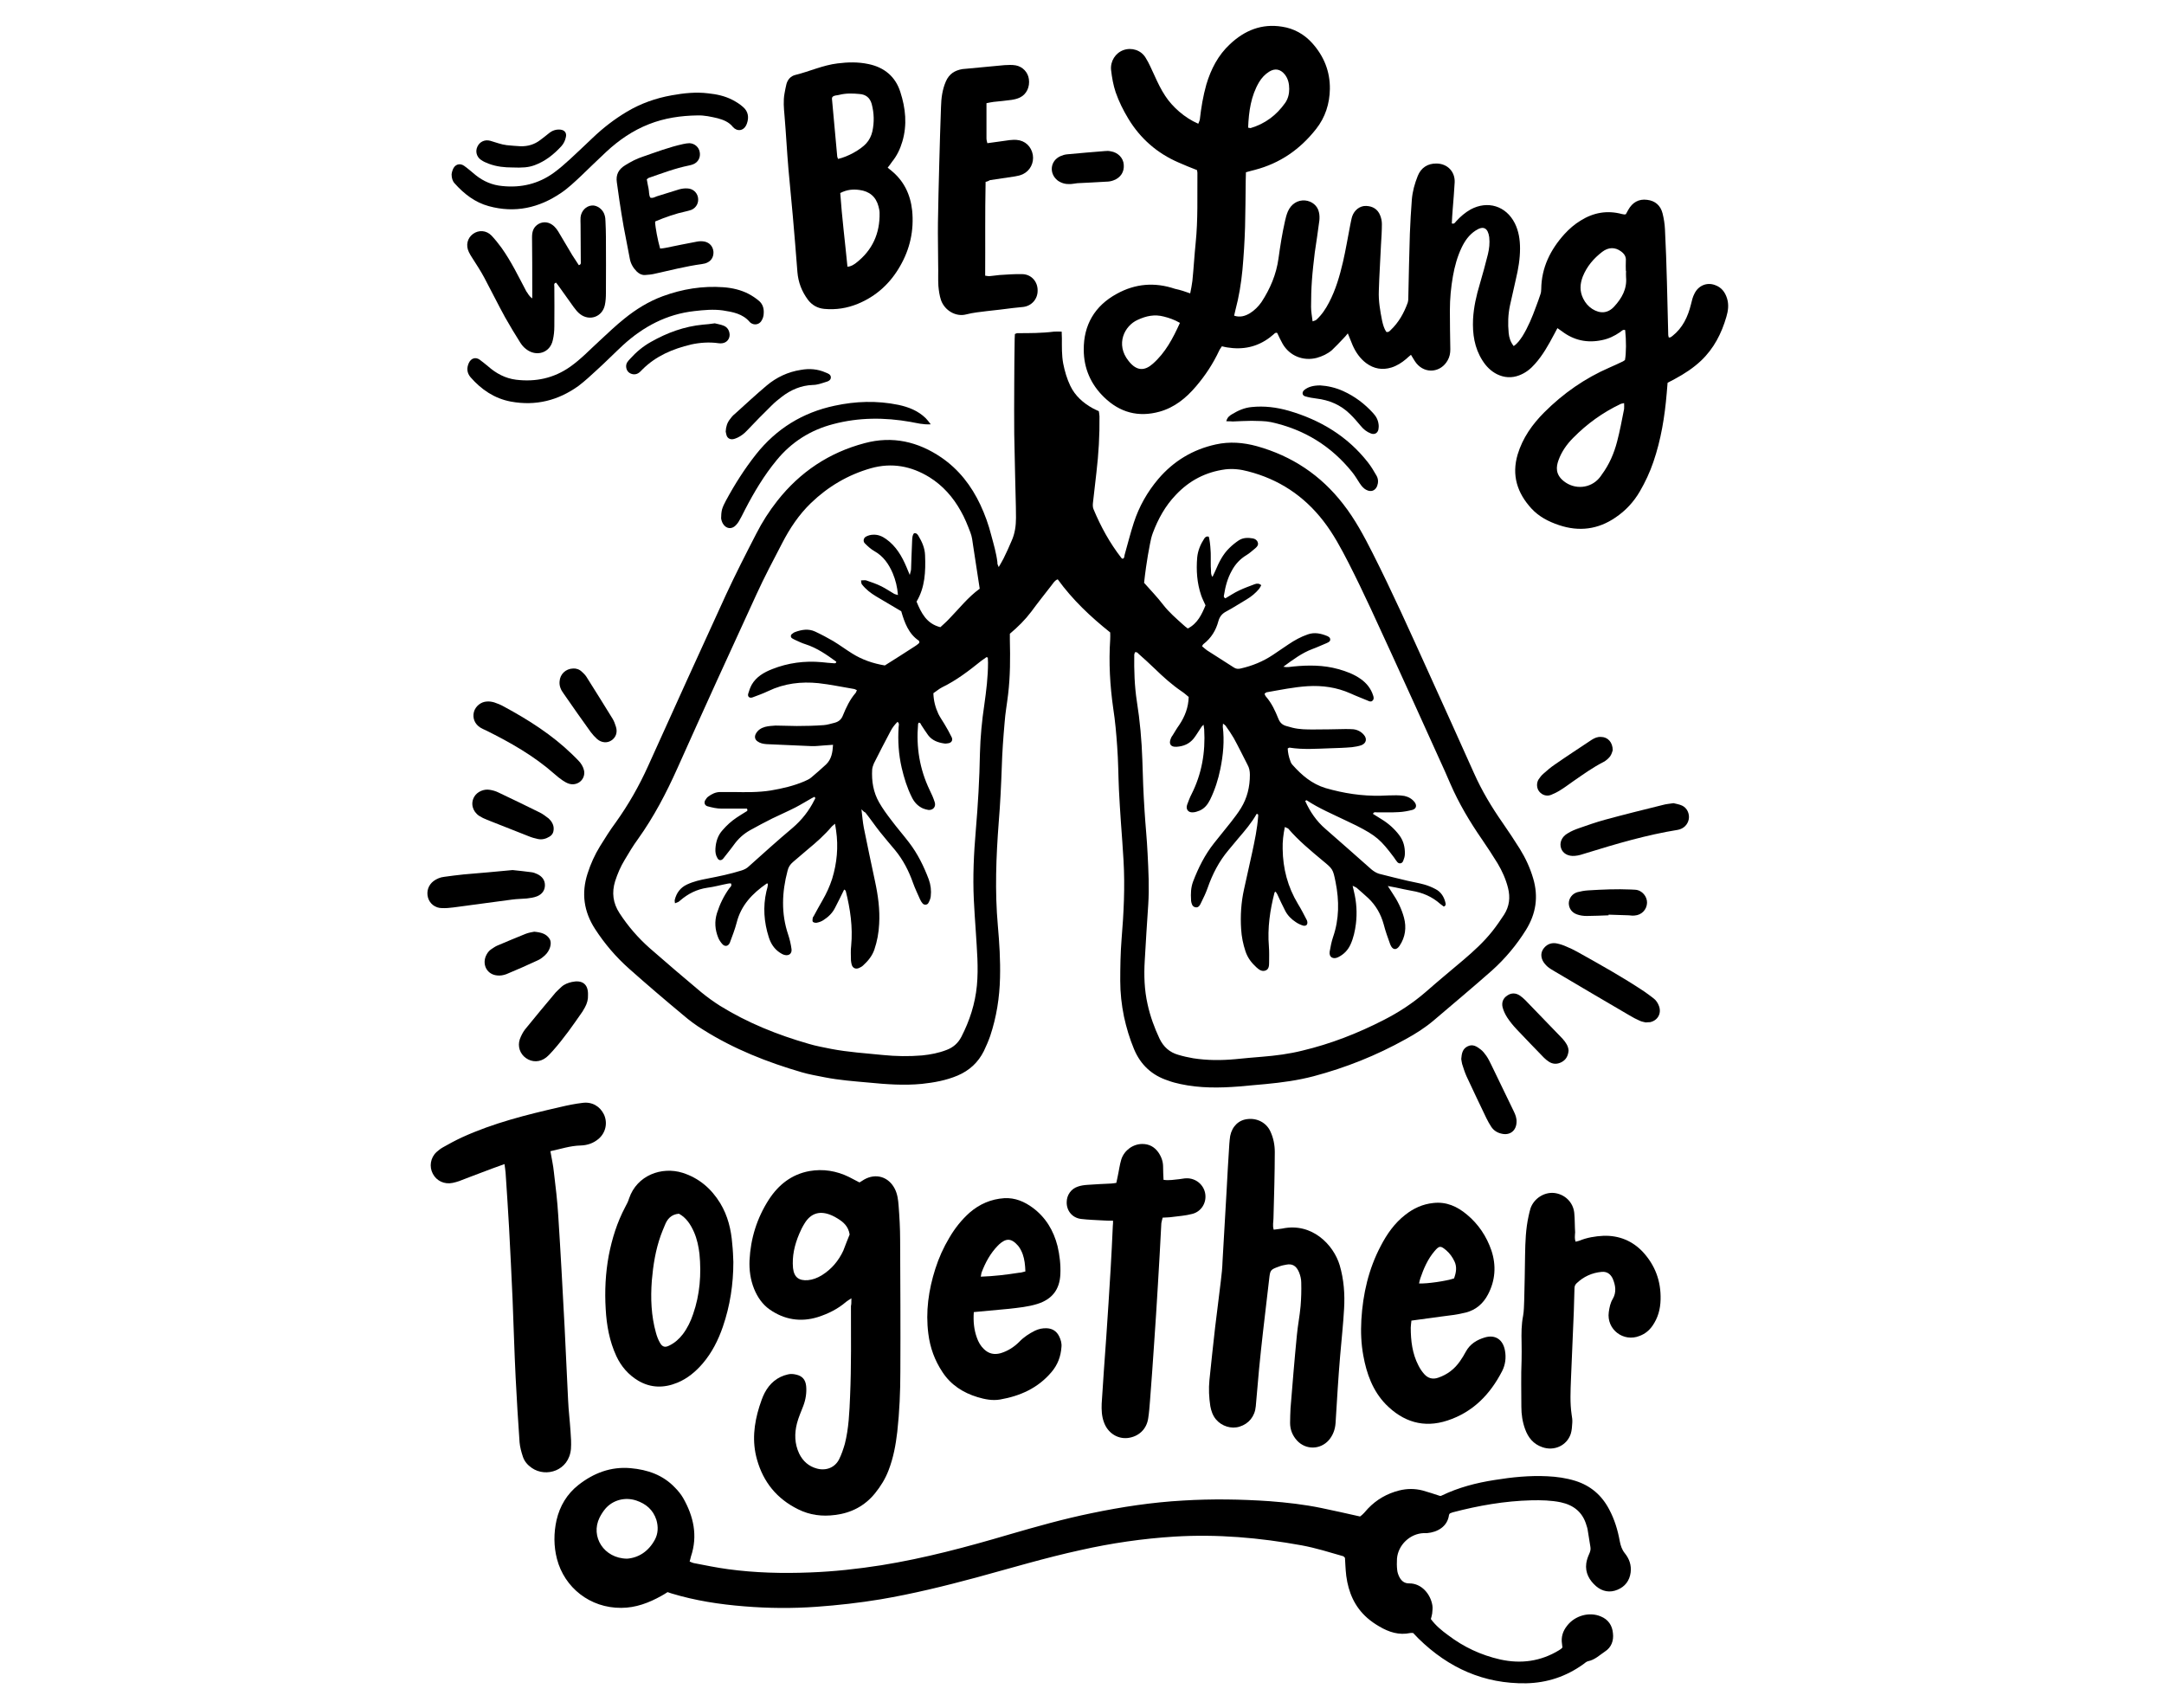 <?xml version="1.0" encoding="utf-8"?>
<!-- Generator: Adobe Illustrator 24.0.1, SVG Export Plug-In . SVG Version: 6.00 Build 0)  -->
<svg version="1.1" id="Layer_1" xmlns="http://www.w3.org/2000/svg" xmlns:xlink="http://www.w3.org/1999/xlink" x="0px" y="0px"
	 viewBox="0 0 990 781.2" style="enable-background:new 0 0 990 781.2;" xml:space="preserve">
<g>
	<g>
		<path d="M456.9,259.4c0.9-1.6,1.6-2.7,2.2-3.9c1.3-2.7,2.6-5.4,3.7-8.1c1.5-3.3,2-6.9,2-10.5c0-6.5-0.3-12.9-0.4-19.4
			c-0.1-6.3-0.3-12.7-0.4-19c-0.1-7.4,0-14.9,0-22.3c0-7.1,0.1-14.1,0.2-21.2c0-0.7,0.1-1.4,0.1-2.2c0.5-0.2,0.8-0.4,1.2-0.4
			c5.6,0,11.2,0,16.7-0.7c1.1-0.1,2.2,0,3.5,0c0,1.2,0.1,2.1,0.1,3.1c0,3.8-0.1,7.7,0.6,11.5c0.7,3.5,1.7,7,3.3,10.3
			c2.2,4.5,5.8,7.7,10.1,10.1c0.9,0.5,1.8,0.9,2.9,1.4c0.1,0.8,0.3,1.6,0.3,2.4c0.1,8.6-0.4,17.1-1.4,25.6c-0.5,4.7-1.1,9.4-1.6,14
			c-0.1,0.9-0.1,2,0.3,2.9c3.3,7.9,7.4,15.4,12.7,22.2c0.1,0.2,0.4,0.3,0.6,0.4c0.9-0.3,0.7-1.1,0.9-1.8c1.4-4.9,2.6-9.8,4.2-14.7
			c2.4-7.4,6.2-14.1,11.2-20c7-8.2,15.8-13.5,26.3-15.8c6.3-1.4,12.6-0.9,18.8,0.8c16.1,4.5,29.3,13.3,39.5,26.5
			c5.4,6.9,9.5,14.6,13.4,22.3c9.1,18,17.3,36.3,25.6,54.6c7,15.4,13.9,30.7,20.8,46.1c3.6,8.1,8.1,15.6,13.2,22.9
			c2.7,3.9,5.3,7.8,7.8,11.8c2.6,4.2,4.7,8.7,6.1,13.5c2.5,8.4,1.3,16.2-3.3,23.6c-4.3,6.9-9.5,13.1-15.5,18.5
			c-8.7,7.7-17.7,15.2-26.6,22.8c-4,3.4-8.4,6.2-13,8.7c-13.3,7.4-27.3,13-42,16.9c-7.2,1.9-14.6,2.9-22,3.6
			c-4.1,0.3-8.2,0.8-12.2,1.1c-8.9,0.7-17.9,0.8-26.7-1.1c-1.9-0.4-3.9-0.9-5.7-1.6c-7.4-2.4-12.6-7.2-15.6-14.4
			c-2-4.8-3.5-9.8-4.6-14.9c-1.1-5.4-1.7-10.8-1.7-16.3c0-6.3,0.1-12.7,0.6-19c1-12,1.6-24,0.9-36.1c-0.3-5.8-0.8-11.6-1.2-17.5
			c-0.3-5-0.7-9.9-0.9-14.9c-0.3-6.6-0.3-13.2-0.8-19.7c-0.4-5.8-0.9-11.6-1.8-17.4c-1.5-10.5-2.1-21-1.4-31.6c0.1-1,0-2,0-3.2
			c-8.9-7.1-17.2-14.9-24-24.3c-1.4,0.5-2,1.7-2.8,2.7c-3.1,4-6.3,8-9.3,12.1c-2.8,3.7-6,6.9-9.8,10.1c0,0.8,0,1.8,0,2.8
			c0.2,8.3,0.2,16.6-0.8,24.9c-0.5,4.3-1.3,8.6-1.6,12.9c-0.6,6.8-1.1,13.6-1.3,20.4c-0.3,8.4-0.7,16.9-1.4,25.3
			c-1.2,15.7-1.8,31.5-0.4,47.2c0.7,7.9,1.2,15.8,1,23.8c-0.2,9.1-1.6,18-4.5,26.7c-0.8,2.3-1.8,4.6-2.9,6.9
			c-2.6,5.2-6.6,8.9-12,11.2c-5.2,2.2-10.7,3.2-16.3,3.8c-8.2,0.8-16.4,0.2-24.5-0.6c-6.7-0.6-13.4-1.1-20-2.4
			c-3.5-0.7-7.1-1.3-10.5-2.3c-15.8-4.6-31-10.6-45-19.4c-3.3-2-6.4-4.3-9.3-6.8c-8.3-6.9-16.5-13.9-24.6-21.1
			c-6.1-5.4-11.3-11.5-15.7-18.3c-5.1-7.9-6.3-16.3-3.4-25.3c1.4-4.4,3.3-8.6,5.7-12.5c2.3-3.7,4.6-7.4,7.2-10.9
			c5.8-8.1,10.7-16.7,14.8-25.8c11.8-26.1,23.6-52.2,35.6-78.3c4.4-9.5,9.1-18.7,13.9-28c2.7-5.3,5.9-10.3,9.6-15
			c10.4-13.2,23.7-22.1,40-26.4c12.7-3.4,24.4-0.7,35.1,6.6c8,5.5,13.7,12.9,17.8,21.6c2.1,4.5,3.8,9.2,5,14
			c1.1,4.1,2.3,8.1,2.8,12.3C456.2,257.9,456.5,258.5,456.9,259.4z M394.1,370.2c0.4,3.3,0.6,5.9,1.1,8.5c1.6,8.1,3.4,16.3,5.1,24.4
			c1.4,6.5,2.3,13,1.9,19.6c-0.2,4-0.9,7.9-2.2,11.7c-1,2.9-2.9,5.2-5.1,7.2c-0.5,0.5-1.2,0.9-1.9,1.2c-1.6,0.7-3,0-3.4-1.7
			c-0.1-0.6-0.3-1.2-0.3-1.8c0-2.2-0.2-4.5,0.1-6.7c0.8-8.5-0.4-16.8-2.5-25.1c-0.1-0.2-0.4-0.4-0.7-0.6c-1.4,2.9-2.8,5.7-4.2,8.4
			c-1.2,2.4-3.1,4.2-5.3,5.6c-0.9,0.6-2,1-3.1,1.2c-0.5,0.1-1.4-0.1-1.7-0.4c-0.3-0.3-0.2-1.1-0.1-1.7c0-0.3,0.3-0.7,0.5-1
			c1.3-2.4,2.6-4.8,4-7.2c1.8-3.1,3.3-6.4,4.4-9.8c2.2-7.2,2.9-14.6,1.8-22.1c-0.1-0.9-0.3-1.8-0.5-3.1c-0.7,0.6-1.1,0.9-1.4,1.2
			c-3.3,3.9-7.1,7.3-11,10.5c-2.3,1.9-4.5,3.9-6.8,5.8c-1.3,1.1-2.1,2.3-2.5,4c-2.6,9.8-3,19.6,0.3,29.3c0.7,2.1,1.2,4.3,1.5,6.5
			c0.3,2.1-1.2,3.3-3.3,2.7c-0.7-0.2-1.4-0.6-2-1c-2.6-1.7-4.2-4.2-5.1-7.1c-2.2-6.9-2.7-13.9-1.1-20.9c0.3-1.2,0.7-2.3,0.7-3.6
			c-0.3,0-0.5-0.1-0.6,0c-6.5,4.5-11.7,9.9-13.7,17.9c-0.8,3.1-2,6.1-3.1,9.1c-0.7,1.7-2.3,2-3.5,0.6c-0.7-0.8-1.4-1.8-1.8-2.8
			c-1.5-3.7-1.8-7.4-0.6-11.3c1.3-4.1,3.1-7.8,5.6-11.3c0.4-0.6,1.4-1.1,0.8-2.3c-0.5,0-1,0-1.4,0.1c-3.2,0.6-6.3,1.5-9.5,1.9
			c-4.7,0.7-8.7,2.7-12.3,5.8c-0.3,0.2-0.5,0.5-0.9,0.7c-0.4,0.2-0.8,0.3-1.5,0.6c-0.1-0.7-0.2-1.2-0.1-1.6c0.8-3.2,2.6-5.6,5.6-7
			c3-1.4,6.1-2.1,9.3-2.7c5.2-1,10.5-2.1,15.6-3.7c1.3-0.4,2.5-1,3.5-2c6.6-5.9,13.1-11.8,19.9-17.5c4.2-3.6,7.6-7.9,10-12.8
			c0.2-0.4,0.7-0.8,0-1.4c-0.4,0.2-0.8,0.4-1.2,0.6c-2.5,1.4-4.9,2.9-7.4,4.2c-3.5,1.8-7.2,3.4-10.7,5.1c-3.4,1.7-6.8,3.5-10.2,5.4
			c-3,1.7-5.4,3.9-7.4,6.7c-1.5,2.1-3.2,4.1-4.8,6.2c-0.9,1.1-2.1,1-2.7-0.2c-0.8-1.3-1-2.8-0.9-4.3c0.2-3.2,1.1-6.1,3.3-8.5
			c1.9-2.2,4-4.1,6.4-5.7c1.3-0.9,2.7-1.7,4.1-2.6c0.5-0.3,1.2-0.5,0.6-1.5c-3.8,0-7.6,0-11.5,0c-2.3,0-4.4-0.5-6.6-1.1
			c-1.2-0.4-1.6-1.6-1-2.7c0.4-0.6,0.8-1.3,1.4-1.7c1.6-1.2,3.4-2.1,5.5-2.1c2,0,4,0,6,0c5.7,0.1,11.4,0.2,17.1-0.7
			c5.3-0.9,10.5-2.1,15.4-4.2c1.1-0.5,2.3-1,3.2-1.8c2.3-1.9,4.5-3.9,6.7-5.9c2.5-2.4,3-5.5,3.2-9c-1.6,0.1-2.9,0.2-4.3,0.3
			c-1.9,0.1-3.7,0.4-5.6,0.3c-6.8-0.3-13.7-0.6-20.5-0.9c-1.5-0.1-3-0.4-4.2-1.3c-1.1-0.8-1.4-2-0.8-3.3c0.9-1.8,2.5-2.8,4.3-3.3
			c1.6-0.4,3.2-0.5,4.8-0.6c3.2,0,6.5,0.2,9.7,0.2c4.1,0,8.2-0.1,12.3-0.4c1.7-0.1,3.4-0.7,5.1-1.1c1.8-0.5,3-1.5,3.7-3.3
			c1.5-3.7,3.2-7.3,5.8-10.3c0.3-0.3,0.4-0.9,0.6-1.3c-0.5-0.2-0.8-0.4-1.1-0.5c-5.5-0.9-11-2.1-16.5-2.7
			c-7.9-0.8-15.6,0.1-22.9,3.6c-2.3,1.1-4.8,2-7.2,2.9c-1.4,0.5-2.4-0.3-2-1.7c0.4-1.4,0.9-2.8,1.6-4.1c2.1-3.6,5.5-5.6,9.3-7.1
			c7.3-2.9,14.9-3.9,22.7-3.2c1.9,0.2,3.7,0.4,5.6,0.5c0.5,0,1,0.1,1.1-0.7c-4.4-3.2-8.8-6.3-14.1-8c-1.7-0.5-3.2-1.3-4.8-2
			c-0.5-0.2-0.9-0.5-1.3-0.7c-0.7-0.4-0.8-1.4-0.2-1.9c0.5-0.4,1-0.8,1.6-1c3-1.1,6.1-1.6,9.1-0.2c2.8,1.3,5.6,2.8,8.2,4.3
			c3,1.8,5.8,3.9,8.7,5.7c4.6,2.9,9.6,4.6,15,5.5c4.6-2.9,9.2-5.8,13.8-8.8c0.5-0.3,1-0.7,1.5-1.1c0.1-0.1,0.2-0.2,0.3-0.3
			c0.1-0.1,0.2-0.2,0.2-0.3c0-0.1,0-0.2-0.2-0.8c-4.7-3.1-6.6-8.3-8.1-13.5c-4-2.4-7.8-4.6-11.5-6.8c-2.5-1.5-4.7-3.2-6.5-5.5
			c-0.3-0.4-0.3-1.1-0.4-1.8c1,0,1.8-0.2,2.4,0c2.3,0.8,4.7,1.6,6.9,2.7c2,1,3.9,2.3,5.8,3.4c0.5,0.3,1,0.3,1.8,0.6
			c-0.3-3.7-1.1-6.9-2.4-10c-1.8-4.2-4.3-7.8-8.4-10.1c-1.6-0.9-3-2.2-4.3-3.5c-1-0.9-0.7-2.6,0.6-3.2c1-0.5,2.1-0.8,3.2-0.8
			c2.2-0.1,4.1,0.7,5.9,2c4.5,3.2,7.2,7.8,9.3,12.8c0.4,1,0.8,2,1.5,3.6c0.3-1.4,0.6-2,0.6-2.7c0.1-2,0.1-4,0.2-6
			c0.1-2.5,0.2-5,0.3-7.4c0.1-1.1,0.1-2.2,0.9-3c1.1-0.1,1.5,0.5,1.9,1.1c1.7,2.8,3,5.7,3.1,9c0.3,7.4,0,14.7-3.9,21.2
			c2.2,5.3,4.6,10.1,10.9,11.7c1.3-1.2,2.7-2.4,4-3.8c4.6-4.7,8.6-9.9,14-13.8c-1-6.6-2-13.1-3-19.6c-0.3-2.1-0.5-4.2-1.3-6.2
			c-1.3-3.4-2.6-6.7-4.4-9.8c-3.5-6.3-8.2-11.6-14.3-15.4c-8.3-5.1-17.2-6.8-26.8-4.1c-10.5,3-19.6,8.4-27.4,15.9
			c-5.5,5.3-9.7,11.6-13.2,18.4c-4,7.7-8.1,15.4-11.7,23.3c-12.2,26.5-24.3,53-36.2,79.6c-5.1,11.4-10.8,22.3-18.1,32.5
			c-2.2,3-4.1,6.2-6,9.4c-1.9,3.1-3.3,6.4-4.4,9.8c-1.6,5.2-1,10,2,14.6c3.9,6,8.5,11.3,13.8,16c7.8,6.8,15.6,13.5,23.5,20.1
			c2.8,2.3,5.7,4.4,8.7,6.3c12.6,7.8,26.3,13.3,40.6,17.4c3.3,1,6.8,1.6,10.2,2.3c7.8,1.5,15.8,2,23.7,2.8
			c5.9,0.6,11.9,0.7,17.9,0.2c3.9-0.4,7.6-1.1,11.2-2.5c3-1.1,5.3-3.1,6.8-6c3.8-7.4,6.3-15.1,7.1-23.4c0.8-8.3,0-16.6-0.5-24.9
			c-0.3-4.8-0.7-9.7-0.9-14.5c-0.5-10.6,0-21.1,0.9-31.6c1-11.8,1.7-23.5,1.9-35.3c0.2-7.5,0.9-14.9,2-22.2
			c0.9-6.4,1.7-12.8,1.7-19.3c0-0.8-0.1-1.6-0.1-2.3c-0.4-0.1-0.5-0.2-0.6-0.2c-0.8,0.6-1.6,1.1-2.4,1.7
			c-5.6,4.5-11.3,8.9-17.9,12.1c-1.4,0.7-2.6,1.8-4,2.7c0.1,3.4,0.9,6.5,2.3,9.5c0.8,1.6,1.8,3,2.7,4.5c1.2,2,2.4,4.1,3.4,6.2
			c0.6,1.3-0.1,2.5-1.6,2.7c-0.6,0.1-1.2,0.2-1.8,0.1c-2.9-0.4-5.6-1.4-7.4-3.8c-1.1-1.5-2.1-3.1-3.1-4.6c-0.3-0.5-0.4-1.2-1.2-1.1
			c-0.1,0.2-0.3,0.4-0.3,0.7c-0.9,10.5,0.7,20.5,5.3,30.1c0.9,1.8,1.7,3.6,2.3,5.5c0.7,2.1-0.7,3.8-2.9,3.6
			c-0.8-0.1-1.7-0.4-2.5-0.7c-2.4-1.1-4-2.9-5.1-5.2c-2.1-4.2-3.5-8.7-4.6-13.4c-1.4-6.1-1.8-12.3-1.4-18.5c0-0.8,0.5-1.7-0.5-2.5
			c-1.3,1.3-2.3,2.6-3.1,4.1c-2.6,4.9-5.2,9.9-7.7,14.9c-0.4,0.9-0.7,1.9-0.8,2.8c-0.3,5.3,0.5,10.4,3.2,15.1c1.6,2.8,3.5,5.4,5.5,8
			c2.6,3.5,5.5,6.8,8.1,10.2c4,5.2,6.8,10.9,9.1,17c0.9,2.5,1.2,5.1,0.9,7.7c-0.1,1.1-0.6,2.2-1.1,3.1c-0.5,0.9-1.9,1-2.6,0.2
			c-0.5-0.6-0.9-1.2-1.2-1.9c-1.1-2.5-2.3-5-3.2-7.5c-1.9-5.4-4.5-10.5-8.2-15c-2.3-2.8-4.7-5.5-6.9-8.3c-2.3-2.9-4.4-6-6.7-8.9
			C395.3,371.4,395,371.2,394.1,370.2z M587.8,378.3c-0.7,3.4-1.1,6.7-1,10c0.1,9,2.3,17.4,7,25.2c1.5,2.4,2.8,5,4.1,7.5
			c0.2,0.5,0.3,1.2,0.1,1.7c-0.3,0.8-1.2,0.9-1.9,0.7c-1.2-0.4-2.3-0.9-3.3-1.6c-2-1.3-3.7-3-4.8-5.1c-1.3-2.5-2.5-5.1-3.7-7.7
			c-0.2-0.4-0.5-0.7-0.7-1.1c-0.3,0.2-0.5,0.2-0.5,0.3c-2.1,8.1-3.3,16.3-2.6,24.7c0.2,2.5,0.1,5,0.1,7.4c0,1.5-0.1,3.2-1.8,3.7
			c-1.6,0.5-2.9-0.5-4-1.5c-2.2-2-4-4.3-5-7.3c-1.1-3.3-1.8-6.7-2-10.2c-0.4-6.1,0-12.2,1.3-18.1c1.2-5.6,2.5-11.1,3.7-16.7
			s2.4-11.2,2.8-16.9c0-0.5,0.1-1-0.7-1c-2.3,4.1-5.4,7.7-8.4,11.2c-1.5,1.8-3,3.6-4.5,5.4c-4.3,5.1-7.3,10.9-9.5,17.2
			c-0.8,2.3-1.9,4.6-3,6.8c-0.5,1.1-1.2,2.5-2.7,2.1c-1.4-0.3-1.7-1.7-1.9-2.9c0-0.1,0-0.2,0-0.4c-0.2-2.9-0.1-5.7,0.9-8.4
			c2.4-6.3,5.4-12.3,9.6-17.6c2.5-3.2,5.2-6.4,7.7-9.6c1.6-2.1,3.2-4.1,4.6-6.4c2.9-4.7,4.1-9.8,4.1-15.3c0-1.7-0.3-3.2-1.1-4.6
			c-2.1-4.1-4.1-8.2-6.3-12.2c-1.1-1.9-2.4-3.8-3.7-5.6c-0.2-0.3-0.7-0.6-1.2-1c0,0.7-0.1,1-0.1,1.4c0.8,6.5,0.2,12.9-1.1,19.3
			c-1,4.9-2.5,9.6-4.7,14.1c-1.1,2.2-2.5,4-4.8,5c-1,0.4-2.1,0.8-3.2,0.8c-2.1,0.1-3.2-1.5-2.5-3.5c0.6-1.6,1.2-3.3,2-4.8
			c4.7-9.3,6.4-19.2,5.8-29.6c0-0.6-0.2-1.1-0.3-2.2c-0.7,0.7-1,1-1.2,1.4c-1.1,1.6-2.1,3.4-3.3,4.9c-2,2.5-4.7,3.6-7.8,3.8
			c-2.7,0.2-3.7-1.3-2.7-3.7c0.2-0.6,0.5-1.1,0.9-1.6c1-1.6,1.9-3.2,3-4.7c2.6-3.9,4.2-8.1,4.3-12.8c-1.2-1-2.2-1.9-3.3-2.6
			c-4.4-3-8.4-6.6-12.2-10.3c-2.4-2.3-4.9-4.6-7.4-6.8c-0.4-0.4-0.8-1-1.7-0.7c-0.1,0.3-0.2,0.6-0.3,1c-0.1,7.2,0.1,14.4,1.2,21.5
			c1.4,8.8,2.2,17.7,2.5,26.7c0.2,7.7,0.5,15.4,1,23.1c0.4,6.6,1.1,13.1,1.4,19.7c0.4,7.8,0.8,15.6,0.3,23.4
			c-0.6,8.5-1.1,17.1-1.6,25.6c-0.4,6.7-0.2,13.4,1.3,20c1.2,5.5,3.1,10.7,5.5,15.8c1.8,3.7,4.6,6.2,8.5,7.3
			c2.3,0.7,4.6,1.2,6.9,1.6c6.4,1,12.9,1,19.3,0.4c4.1-0.4,8.2-0.8,12.2-1.1c6.2-0.5,12.4-1.3,18.4-2.8c13-3.1,25.3-7.9,37.2-14
			c6.9-3.5,13.3-7.7,19.2-12.8c5.7-5,11.5-9.8,17.3-14.7c4.7-4,9.3-8.2,13.2-13.1c1.9-2.4,3.7-5,5.4-7.6c2.4-3.8,2.9-7.8,1.8-12.2
			c-1-4-2.7-7.8-4.8-11.3c-2.3-3.7-4.6-7.3-7.1-10.9c-5.6-8.1-10.6-16.5-14.5-25.5c-1.7-4-3.5-8-5.3-11.9
			c-7.1-15.7-14.2-31.4-21.4-47.1c-6.5-14.1-12.8-28.2-19.9-42.1c-3.4-6.6-6.9-13.2-11.5-19.1c-8.9-11.5-20.4-19.1-34.5-22.7
			c-3.3-0.9-6.8-1.3-10.3-0.9c-9,1.2-16.5,5.1-22.7,11.7c-4.8,5-8.1,11-10.5,17.4c-0.6,1.6-1,3.3-1.3,5c-0.7,3.5-1.3,7.1-1.8,10.6
			c-0.4,2.4-0.6,4.9-0.9,7.2c3.1,3.5,6.1,6.6,8.7,10c2.7,3.5,6,6.3,9.2,9.2c0.6,0.6,1.3,1.1,2.1,1.7c4.5-2.3,6.4-6.5,8.1-10.6
			c-0.7-1.6-1.5-3.1-2-4.6c-1.9-5.6-2.3-11.4-1.8-17.3c0.3-3.1,1.5-6,3.2-8.6c0.4-0.6,0.9-1.2,2.1-0.9c0.2,0.8,0.4,1.7,0.5,2.7
			c0.2,1.1,0.2,2.2,0.3,3.3c0.1,1,0.1,2,0.1,3c0,1,0,2,0,3c0,1.1,0,2.2,0.1,3.3c0.1,0.9-0.2,1.9,0.7,3.1c0.5-1.1,0.9-2,1.3-2.8
			c1.6-3.8,3.4-7.5,6.4-10.4c1.3-1.3,2.8-2.5,4.3-3.5c2-1.3,4.2-1.3,6.5-0.9c1,0.2,1.9,0.8,2.2,1.8c0.4,1.1-0.2,1.9-1,2.6
			c-1.4,1.1-2.6,2.3-4.1,3.2c-3,1.8-5.2,4.2-6.8,7.2c-1.9,3.4-2.9,7.1-3.5,10.9c-0.1,0.5-0.4,1.2,0.6,1.7c2.1-1.2,4.1-2.6,6.3-3.6
			c2.3-1.1,4.8-2,7.2-2.9c0.9-0.3,1.9-0.4,2.9,0.5c-0.4,0.7-0.6,1.2-1,1.7c-1.6,1.9-3.5,3.5-5.7,4.8c-3.1,1.8-6.1,3.8-9.3,5.5
			c-1.9,1-3,2.3-3.6,4.4c-1.1,4.2-3.3,7.8-6.8,10.5c-0.3,0.2-0.4,0.6-0.7,1c0.8,0.7,1.5,1.3,2.3,1.9c1.5,1,3.1,2,4.7,3
			c2.5,1.6,5,3.2,7.5,4.8c1,0.7,2,0.8,3.2,0.5c5.3-1.2,10.2-3.2,14.7-6.2c2.4-1.6,4.7-3.2,7.1-4.8c2.8-1.9,5.7-3.5,8.9-4.6
			c3.1-1.1,6.1-0.4,9,0.8c0.4,0.2,0.9,0.5,1.1,0.9c0.2,0.4,0.2,1,0,1.3c-0.4,0.5-1,0.8-1.5,1c-2.2,0.9-4.3,1.9-6.5,2.7
			c-4.8,1.8-8.8,4.8-13.3,8.1c1.9,0.4,3.2,0,4.5-0.1c7-0.7,13.9-0.7,20.7,1.2c3.6,1,7.1,2.3,10.2,4.5c2.7,1.9,4.7,4.4,5.7,7.6
			c0.3,0.8,0.4,1.8-0.4,2.4c-0.7,0.6-1.4,0.2-2.1-0.1c-2.6-1.1-5.3-2.1-7.9-3.3c-6.3-2.8-12.8-3.7-19.6-3.3
			c-6.3,0.4-12.5,1.7-18.8,2.8c-0.3,0.1-0.6,0.4-0.9,0.7c0.2,0.5,0.4,1,0.7,1.3c2.6,3,4.2,6.5,5.6,10c0.7,1.8,1.8,2.9,3.6,3.4
			c1,0.2,1.9,0.6,2.9,0.8c3.2,0.8,6.4,0.8,9.6,0.8c4.8,0,9.7-0.1,14.5-0.2c1.2,0,2.5,0,3.7,0.1c1.9,0.2,3.6,1.1,4.8,2.5
			c1.6,1.8,1.2,3.9-1.1,4.8c-1.4,0.5-2.9,0.7-4.3,0.9c-3.3,0.3-6.7,0.4-10,0.5c-6.2,0.2-12.4,0.7-18.6-0.3c-0.2,0-0.4,0.2-0.8,0.4
			c0.1,1.9,0.5,3.9,1.2,5.7c0.2,0.7,0.6,1.4,1.1,1.9c4.2,4.7,8.8,8.6,15,10.5c8.3,2.4,16.7,3.7,25.3,3.5c2.4-0.1,4.7-0.2,7.1-0.2
			c1.2,0,2.5,0.1,3.7,0.3c1.8,0.4,3.5,1.3,4.7,2.9c1.1,1.5,0.7,3-1.1,3.5c-2,0.5-4.1,0.9-6.2,1c-3.3,0.2-6.7,0.1-10.1,0.1
			c-0.5,0-1.3-0.3-1.7,0.7c1.3,0.8,2.7,1.7,4,2.5c3.1,1.9,5.8,4.3,8,7.2c2,2.6,2.7,5.6,2.6,8.7c0,1.1-0.4,2.2-0.8,3.2
			c-0.5,1.2-1.9,1.4-2.7,0.4c-0.6-0.7-1-1.4-1.5-2.1c-6-8-8.1-9.9-17.1-14.5c-1.7-0.8-3.4-1.6-5-2.4c-6-2.9-12.2-5.5-17.8-9.2
			c-0.1-0.1-0.4,0.1-0.7,0.3c2.2,4.9,5.2,9.3,9.3,12.8c7,6.1,14,12.3,21,18.5c1.1,0.9,2.2,1.6,3.5,2c4.3,1.1,8.7,2.2,13,3.2
			c2.5,0.6,5.1,1,7.6,1.7c1.8,0.5,3.5,1.2,5.2,2.1c2.6,1.3,4,3.7,4.6,6.4c0.1,0.6,0.2,1.2-0.8,1.6c-0.5-0.4-1.1-0.8-1.6-1.2
			c-3.7-3.3-8.1-5.2-13-6c-2.4-0.4-4.9-1-7.3-1.5c-1.1-0.2-2.2-0.4-3.7-0.7c0.8,1.3,1.4,2.2,2,3.1c2.4,3.5,4.3,7.3,5.4,11.4
			c1.2,4.5,0.6,8.9-2,12.8c-1.5,2.3-3.3,2-4.3-0.6c-1.1-3-2.2-6.1-3-9.2c-1.3-4.7-3.6-8.7-7.1-12c-1.7-1.6-3.5-3.1-5.3-4.7
			c-0.4-0.3-1-0.5-1.8-0.9c0.3,1.1,0.4,1.9,0.6,2.6c1.2,4.9,1.5,9.8,0.9,14.8c-0.4,3.2-1.1,6.4-2.4,9.3c-1.2,2.7-3.1,4.7-5.8,6
			c-2.1,1-4.2,0.1-3.8-2.6c0.4-2.2,0.8-4.4,1.5-6.5c2.9-8.3,2.9-16.8,1.2-25.3c-1.2-6-1.3-6-5.9-9.8c-5.5-4.6-11.1-9.2-15.8-14.7
			C588.7,378.7,588.4,378.6,587.8,378.3z"/>
		<path d="M544.5,134.2c0.4-2.1,0.8-3.9,1-5.7c0.6-5.8,0.9-11.6,1.5-17.4c1.1-10.6,0.7-21.3,0.8-32c0-0.4-0.1-0.7-0.2-1.3
			c-2.8-1.1-5.6-2.2-8.5-3.5c-9.7-4.2-17.4-10.9-22.9-20c-2.3-3.8-4.3-7.8-5.8-12.1c-1.1-3.3-1.7-6.7-2.1-10.2c-0.4-4,2-7.8,5.7-9.1
			c3.7-1.3,8,0,10.1,3.5c1.6,2.5,2.7,5.3,4,8c1.5,3.3,3,6.5,5,9.5c3.2,4.9,8.8,10,15.1,12.7c0.2-0.6,0.6-1.3,0.7-1.9
			c0.6-5.4,1.5-10.8,3-16.1c2.1-7,5.4-13.4,10.8-18.4c6.7-6.3,14.5-9.5,23.8-8c5.4,0.8,10.1,3.4,13.8,7.5c5.4,6,8.2,13,8.1,21
			c-0.1,6.7-2.1,13-6.3,18.3c-7.3,9.3-16.5,15.7-28,18.7c-1.3,0.3-2.6,0.7-4.1,1.1c0,1.4-0.1,2.6-0.1,3.8
			c-0.1,7.1-0.1,14.2-0.3,21.2c-0.2,6.6-0.6,13.1-1.2,19.7c-0.6,6.2-1.6,12.3-3.2,18.3c-0.2,0.8-0.4,1.7-0.6,2.6
			c2.7,0.9,5,0.2,7.2-1.1c2.1-1.3,3.9-3.1,5.3-5.1c4-6.1,6.8-12.7,7.8-20c0.8-5.8,1.7-11.5,3-17.2c0.3-1.4,0.7-2.9,1.3-4.3
			c1.5-3.4,4.5-5.3,7.9-5c3.1,0.3,5.7,2.4,6.3,5.4c0.3,1.2,0.3,2.5,0.2,3.7c-0.6,4.9-1.4,9.8-2.1,14.7c-0.5,4.2-1,8.4-1.3,12.6
			c-0.3,4.1-0.4,8.2-0.4,12.3c0,2.1,0.4,4.2,0.7,6.6c0.8-0.3,1.4-0.4,1.8-0.8c2.4-2.2,4.2-4.9,5.7-7.8c3.1-5.9,4.9-12.2,6.4-18.6
			c1.3-5.6,2.2-11.2,3.3-16.8c0.3-1.3,0.5-2.7,0.9-4c1-2.9,3.5-4.9,6.4-4.8c3,0.1,5.3,1.5,6.4,4.3c0.5,1.2,0.8,2.6,0.8,4
			c0,3.1-0.2,6.2-0.4,9.3c-0.3,7.1-0.8,14.1-1,21.2c-0.2,4.6,0.6,9.2,1.5,13.7c0.4,1.8,0.9,3.6,1.9,5.1c1,0.3,1.5-0.3,2-0.8
			c3.7-3.5,6.1-7.8,7.8-12.5c0.3-0.9,0.3-2,0.3-2.9c0.2-9.6,0.4-19.1,0.7-28.7c0.2-5.2,0.5-10.4,0.9-15.6c0.3-3.7,1.3-7.3,2.7-10.8
			c1.5-3.8,4.6-5.8,8.7-5.7c4.9,0.1,8.4,3.7,8.2,8.6c-0.2,4.1-0.6,8.2-0.9,12.3c-0.2,2.2-0.3,4.4-0.4,6.5c1.2,0.4,1.5-0.5,2-1
			c1.9-2.1,4.1-4,6.6-5.4c7.8-4.2,16.2-1.6,20.2,6.3c1.8,3.6,2.4,7.5,2.4,11.6c0,4.7-0.8,9.4-1.9,14c-0.9,4-1.8,8-2.7,12
			c-0.9,4.2-1,8.4-0.6,12.6c0.2,2.1,0.8,4.1,2.3,6c1.9-1.3,2.9-2.9,4-4.5c2.6-4.2,4.5-8.8,6.2-13.5c0.7-1.9,1.4-3.7,2-5.6
			c0.3-0.8,0.4-1.7,0.4-2.5c0.1-9.8,4.2-18,10.6-25.1c2.2-2.4,4.6-4.5,7.4-6.2c5.9-3.7,12.2-4.8,18.9-3c0.4,0.1,0.7,0.1,1.1,0.2
			c0.1,0,0.2,0,0.7-0.1c0.3-0.6,0.7-1.3,1.1-2c1.9-3.4,4.8-5.1,8.6-4.6c3.7,0.4,6.2,2.6,7.1,6.2c0.6,2.4,1,4.9,1.1,7.3
			c0.4,8.1,0.7,16.1,0.9,24.2c0.2,8.1,0.4,16.1,0.6,24.2c0,0.3,0.2,0.7,0.2,1c0.8,0.3,1.2-0.3,1.7-0.6c4.7-3.7,7.1-8.8,8.5-14.5
			c0.4-1.7,0.8-3.4,1.6-4.9c1.8-3.7,5.7-5.3,9.4-3.9c2.9,1,4.6,3.2,5.5,6.1c0.9,2.9,0.5,5.7-0.3,8.4c-2.2,7.6-5.7,14.5-11.6,20.1
			c-3.5,3.3-7.6,6-11.9,8.3c-1.1,0.6-2.2,1.2-3.4,1.8c-0.1,1.6-0.3,3.2-0.4,4.8c-0.9,10.7-2.6,21.2-6.1,31.4
			c-1.6,4.7-3.7,9.2-6.2,13.5c-2.8,4.8-6.5,8.8-11.1,11.9c-8,5.5-16.7,6.6-25.9,3.5c-4.8-1.6-9.2-3.9-12.6-7.6
			c-6.5-7.1-9.1-15.2-6.3-24.7c2.3-7.6,6.7-13.8,12.2-19.3c8.7-8.7,18.6-15.6,29.9-20.5c2-0.9,4.1-1.8,6.1-2.8
			c0.3-0.2,0.6-0.4,0.9-0.6c0.6-3.2,0.6-8.9,0.1-13.7c-1-0.4-1.6,0.4-2.3,0.9c-2.6,1.8-5.3,3.1-8.4,3.7c-6.7,1.4-12.8,0.1-18.3-4.1
			c-0.6-0.4-1.2-0.8-2-1.4c-0.6,1.1-1.1,2.1-1.6,3c-2.5,4.7-5.1,9.4-8.7,13.4c-2,2.3-4.3,4.1-7.2,5.2c-3.4,1.3-6.8,1.1-10.1-0.5
			c-2.8-1.4-5-3.6-6.7-6.3c-3.7-5.8-4.6-12.2-4.3-18.9c0.3-5.5,1.5-10.8,3.1-16.1c1.3-4.5,2.6-9.1,3.7-13.6c0.6-2.5,0.9-5.1,0.6-7.8
			c-0.6-4.3-2.7-5.4-6.3-3c-2.9,1.9-4.8,4.6-6.3,7.7c-2,4.2-3.2,8.6-4,13.1c-0.9,5.1-1.4,10.3-1.4,15.6c0,6,0.1,11.9,0.2,17.9
			c0,1.8-0.3,3.4-1.2,5c-3.1,5.6-10.2,6.4-14.3,1.4c-0.9-1.1-1.6-2.5-2.5-3.9c-0.7,0.6-1.5,1.2-2.2,1.9c-2,1.7-4.2,3.1-6.7,3.9
			c-4.2,1.3-8.1,0.6-11.6-2c-2.8-2.1-4.8-5-6.2-8.2c-0.7-1.7-1.4-3.4-2.2-5.4c-0.8,1-1.4,1.7-2.1,2.4c-1.7,1.8-3.4,3.6-5.2,5.3
			c-2,1.7-4.4,2.8-6.9,3.5c-6.2,1.6-12.4-0.9-15.6-6.4c-0.9-1.6-1.7-3.3-2.5-5c-0.7-0.3-1.2,0.2-1.6,0.6c-0.6,0.5-1.1,0.9-1.7,1.4
			c-5.9,4.5-12.5,5.8-19.7,4.6c-0.7-0.1-1.4-0.3-2.3-0.5c-0.4,0.7-0.9,1.2-1.2,1.9c-2.8,6-6.4,11.5-10.7,16.5
			c-4.5,5.3-9.8,9.6-16.6,11.5c-9.7,2.7-18.2,0.4-25.4-6.6c-6.1-5.9-9.3-13.3-9.3-21.7c-0.1-11.3,5-20.1,15.1-25.6
			c8.5-4.7,17.4-5.4,26.6-2.3C540.3,132.7,542.2,133.4,544.5,134.2z M743,184.4c-0.7,0.2-1.2,0.2-1.6,0.4
			c-8.2,3.9-15.4,9.1-21.7,15.5c-2.9,2.9-5.3,6.3-6.7,10.2c-1.1,3-1.5,6.5,2.4,9.6c5,4,12.2,3.4,16.3-1.5c0.4-0.5,0.8-1,1.1-1.5
			c3.4-4.6,5.6-9.7,7-15.1c1.3-4.9,2.2-9.9,3.2-14.9C743.1,186.2,743,185.4,743,184.4z M743.9,123.9c0,0-0.1,0-0.1,0
			c0-1.5-0.1-3,0-4.5c0.2-2-0.7-3.3-2.2-4.4c-2.7-2-5.7-2-8.6,0.2c-3.9,3-7,6.6-8.9,11.3c-1.3,3.4-1.5,6.7,0.2,10.1
			c1,2,2.3,3.5,4.1,4.7c3.6,2.3,7.2,2.1,10.1-1.1c3.4-3.7,5.9-8,5.4-13.4C743.8,125.9,743.9,124.9,743.9,123.9z M539.8,147.7
			c-2.6-1.5-5-2.3-7.4-2.9c-4.2-1.1-8-0.3-11.9,1.5c-6.1,2.7-10.3,11.2-4.2,18.8c3.9,5,7.6,4.4,11.1,1.3
			C533.1,161.4,536.6,154.8,539.8,147.7z M571,58.4c0.7,0.1,0.9,0.2,1.1,0.2c6.7-2,11.9-5.9,15.9-11.6c1.3-1.9,1.8-4.1,1.8-6.3
			c0-2.4-0.5-4.7-2-6.6c-2-2.5-4.5-3-7.2-1.3c-1.9,1.2-3.4,2.8-4.6,4.8C572.3,43.9,571.3,50.9,571,58.4z"/>
		<path d="M305.4,728.3c-0.9,0.6-1.9,1.2-2.8,1.7c-5.7,3.2-11.8,5.5-18.4,5.5c-14.3,0.1-26-9.3-29.4-22.4
			c-1.5-5.8-1.5-11.8-0.2-17.7c1.5-6.5,4.8-12,10-16.1c7-5.5,14.9-8.5,23.9-7.7c7.8,0.7,14.8,3.1,20.3,8.9c1.4,1.4,2.7,3,3.7,4.7
			c4.8,8.4,6.8,17.3,3.6,26.8c-0.2,0.7-0.3,1.4-0.6,2.3c0.7,0.3,1.3,0.6,1.8,0.7c5.2,1,10.5,2.1,15.7,2.8c12.5,1.7,25,2,37.6,1.5
			c10.9-0.4,21.8-1.6,32.6-3.3c19.9-3.2,39.3-8.4,58.6-14.1c12.4-3.6,24.8-7.1,37.5-9.7c13.9-2.9,27.8-5,42-5.8
			c13.2-0.8,26.3-0.6,39.5,0.3c7.9,0.6,15.8,1.5,23.6,3.1c5.8,1.2,11.6,2.5,17.8,3.9c1.2-0.8,2.4-2.2,3.6-3.6
			c4-4.2,8.8-6.9,14.3-8.3c3.6-0.9,7.2-0.9,10.7,0c2.6,0.7,5.2,1.6,8,2.5c0.1,0,0.5,0,0.8-0.2c7.7-3.7,15.8-5.8,24.2-7.1
			c8-1.3,16-2.1,24.1-1.7c4.3,0.2,8.6,0.8,12.8,2.1c7,2.2,12.1,6.6,15.5,13.1c2.4,4.5,3.9,9.4,4.8,14.4c0.4,2.1,1,4,2.4,5.7
			c2,2.5,3,5.4,2.6,8.7c-0.5,3.8-2.6,6.5-6,7.9c-3.5,1.5-7,0.8-9.8-1.6c-3.1-2.7-5.1-6.2-4.5-10.5c0.2-1.4,0.7-2.9,1.3-4.2
			c0.5-1.1,0.8-2.1,0.6-3.2c-0.4-2.7-0.9-5.4-1.3-8.1c-0.1-0.6-0.3-1.2-0.5-1.8c-1.7-6-5.8-9.3-11.8-10.6c-4.4-0.9-8.9-1-13.4-0.9
			c-12.2,0.3-24.2,2.4-36,5.5c-0.5,0.1-0.9,0.4-1.3,0.5c-0.2,0.3-0.4,0.5-0.4,0.7c-0.7,5.4-5.4,7.9-10,8.3c-0.5,0-1,0-1.5,0
			c-6.3,0.2-11.8,5.4-12.3,11.7c-0.1,1.7-0.1,3.5,0.1,5.2c0.1,1.1,0.5,2.2,1,3.2c0.9,1.7,2.2,2.9,4.4,2.9c5.8-0.1,9.9,5,10.7,10.1
			c0.2,1.2,0,2.5-0.1,3.7c-0.1,0.8-0.4,1.7-0.6,2.5c2.2,3,5,5.3,7.9,7.4c7.1,5.4,15,9.1,23.8,11.1c9.5,2.1,18.5,0.9,26.9-4.2
			c0.3-0.2,0.6-0.4,0.9-0.6c0.2-0.1,0.3-0.3,0.7-0.7c-0.1-0.4-0.1-1-0.2-1.6c-0.5-3.2,0.4-5.9,2.3-8.3c3.6-4.7,10.2-6.5,15.4-4.3
			c3.5,1.4,5.3,4.2,5.6,7.7c0.4,3.4-0.7,6.5-3.7,8.4c-2.4,1.6-4.6,3.8-7.7,4.4c-0.8,0.2-1.5,0.9-2.2,1.4c-7.8,5.6-16.5,8.5-26.1,8.7
			c-19.3,0.3-35.5-7-49.2-20.4c-0.9-0.9-1.7-1.8-2.5-2.6c-0.5,0-0.9-0.1-1.3,0c-5.2,1.1-9.8-0.4-14.2-3c-1.9-1.1-3.8-2.4-5.5-3.9
			c-5.8-5.1-8.6-11.7-9.6-19.2c-0.2-1.6-0.3-3.2-0.4-4.8c-0.1-1.2-0.1-2.5-0.2-3.5c-0.4-0.3-0.5-0.6-0.7-0.7
			c-6.3-1.8-12.6-3.8-19.1-5c-19.3-3.5-38.6-5.2-58.2-4c-14.5,0.9-28.9,3-43.1,6.2c-16,3.5-31.7,8.2-47.5,12.5
			c-14.5,3.9-29.1,7.5-43.9,10c-9.7,1.6-19.4,2.7-29.2,3.4c-11.1,0.8-22.1,0.7-33.1-0.2c-11.3-0.9-22.4-2.6-33.3-5.9
			C306.9,728.8,306.2,728.6,305.4,728.3z M286.9,713c5.2-0.4,9.8-3.3,12.7-8.7c1.5-2.8,1.6-5.9,0.7-9c-1.5-4.7-4.8-7.4-9.2-8.9
			c-5.1-1.7-10.7-0.3-14.2,3.8c-1,1.2-1.9,2.6-2.6,4C270,702.9,276.3,712.9,286.9,713z"/>
		<path d="M389.5,593.9c-1.2,0.8-1.8,1.1-2.4,1.6c-3.8,3.3-8.3,5.5-13,7c-7.8,2.4-15.3,1.2-22-3.5c-3.3-2.3-5.6-5.7-7.1-9.4
			c-1.7-4.2-2.3-8.7-2.1-13.1c0.5-10,3.4-19.3,8.8-27.7c4.4-6.8,10.4-11.6,18.6-13.1c6.3-1.1,12.4-0.1,18.1,2.7
			c1.6,0.8,3.1,1.6,4.8,2.5c0.6-0.4,1.4-0.8,2.1-1.3c5.4-3.1,11.3-1.3,14.1,4.3c1.2,2.4,1.5,5,1.7,7.6c0.4,5.2,0.7,10.4,0.7,15.6
			c0.1,20.1,0.2,40.2,0.1,60.3c0,9.2-0.4,18.4-1.4,27.5c-0.7,6.1-1.8,12-4,17.7c-1.5,3.9-3.6,7.3-6.2,10.5c-4.7,5.8-10.9,9-18.2,9.9
			c-5.9,0.8-11.6,0.1-17-2.6c-9.7-4.8-15.9-12.4-18.8-22.8c-2.3-8.2-1.4-16.2,1.1-24.2c0.7-2.1,1.4-4.3,2.4-6.2
			c2.3-4.4,5.8-7.4,10.7-8.5c1.2-0.3,2.5-0.2,3.7,0.1c2.8,0.6,4.3,2.3,4.6,5.2c0.3,3.1-0.2,6.2-1.3,9.1c-1,2.6-2.2,5.3-2.9,8
			c-1.2,4.7-1.1,9.3,1,13.8c1.7,3.5,4.4,5.9,8.2,6.9c4.2,1.1,8.2-0.5,10.1-4.3c1.1-2.2,1.9-4.6,2.6-7c1.8-7.1,2.1-14.5,2.4-21.8
			c0.6-13.8,0.4-27.5,0.4-41.3C389.5,596.7,389.5,595.7,389.5,593.9z M388.7,564.7c-0.6-3.8-2.9-5.7-5.5-7.3c-0.8-0.5-1.7-1-2.6-1.4
			c-5.2-2.3-9.5-1.3-12.5,3.6c-1,1.6-1.8,3.2-2.5,4.9c-2.1,5-3.3,10.1-2.8,15.6c0.5,4.3,2.8,5.8,6.8,5.5c2.2-0.2,4.3-1,6.3-2.2
			c4.5-2.8,7.7-6.6,9.9-11.3C386.8,569.6,387.7,567,388.7,564.7z"/>
		<path d="M582.7,562.5c1.5-0.2,2.7-0.3,3.9-0.5c13.6-2.9,23.5,7.4,26.3,16.8c1.9,6.5,2.4,13.2,2,19.9c-0.4,7.2-1.2,14.3-1.8,21.5
			c-0.4,4.9-0.8,9.9-1.1,14.8c-0.4,5.3-0.6,10.7-1,16c-0.2,2.9-1.2,5.6-3.1,7.8c-3.9,4.4-10.5,4.5-14.5,0.2c-2.1-2.3-3.2-5-3.2-8.1
			c0-2.2,0.1-4.5,0.2-6.7c0.9-11.1,1.8-22.2,2.9-33.4c0.4-4.4,1.3-8.8,1.7-13.3c0.3-3.6,0.4-7.2,0.3-10.8c0-1.6-0.4-3.2-1-4.7
			c-1.3-3.1-3.2-4-5.8-3.5c-1.1,0.2-2.2,0.4-3.2,0.8c-4.2,1.5-4.2,1.6-4.7,6c-0.9,8-1.9,16-2.8,24c-0.6,5.7-1.3,11.3-1.8,17
			c-0.5,5.7-1,11.4-1.5,17c-0.4,4.6-3.2,8-7.4,9.3c-3.8,1.2-8.2-0.2-10.8-3.3c-1.5-1.8-2.2-3.9-2.6-6.1c-0.6-3.9-0.8-7.9-0.4-11.9
			c0.8-8,1.7-16,2.6-24.1c0.8-7,1.8-14,2.6-21.1c0.4-3.1,0.7-6.2,0.8-9.3c0.6-10.4,1.2-20.8,1.8-31.2c0.4-7.4,0.8-14.9,1.3-22.3
			c0.1-1.2,0.2-2.5,0.4-3.7c0.9-4.4,3.9-7.3,8-7.7c4.4-0.5,8.6,1.7,10.4,5.7c1.4,3,2,6.2,2,9.4c0,5-0.1,9.9-0.2,14.9
			c-0.1,5.1-0.3,10.2-0.4,15.3C582.6,558.9,582.1,560.5,582.7,562.5z"/>
		<path d="M251.8,526.6c0.6,3.5,1.3,6.5,1.6,9.6c0.8,6.6,1.6,13.3,2,20c1.1,17,2,33.9,2.9,50.9c0.6,11.1,1,22.3,1.6,33.4
			c0.2,4.7,0.8,9.4,1.1,14.1c0.2,2.7,0.4,5.5,0.2,8.2c-0.9,10-11.4,13.2-17.9,8.7c-1.9-1.3-3.4-3-4.1-5.2c-0.7-2.1-1.3-4.3-1.5-6.5
			c-0.7-9.9-1.3-19.8-1.8-29.7c-0.6-11.9-0.9-23.8-1.4-35.7c-0.5-10.9-1-21.8-1.6-32.7c-0.5-8.4-1-16.8-1.6-25.3
			c-0.1-1.2-0.3-2.4-0.5-3.9c-3.9,1.4-7.5,2.7-11.1,4.1c-3.3,1.2-6.5,2.5-9.7,3.7c-0.9,0.3-1.9,0.6-2.9,0.8
			c-3.8,0.8-7.4-0.9-9.1-4.2c-1.7-3.2-1.1-7.3,1.7-9.9c0.9-0.8,1.9-1.6,3-2.2c2.8-1.6,5.6-3.1,8.6-4.5c14.4-6.6,29.7-10.4,45-13.9
			c3.4-0.8,6.8-1.5,10.2-1.9c4.4-0.6,8,1.6,9.8,5.3c1.8,3.9,0.8,8.4-2.5,11.2c-2.4,2-5.1,2.9-8.2,3
			C260.9,524.1,256.5,525.6,251.8,526.6z"/>
		<path d="M406.1,76.7c0.6,0.5,1.1,0.9,1.6,1.3c5.8,4.7,8.8,10.9,9.6,18.3c0.9,9.1-1,17.6-5.5,25.4c-4.5,7.9-10.9,13.8-19.4,17.3
			c-4.9,2-10,2.8-15.3,2.3c-3.1-0.3-5.6-1.7-7.5-4.2c-2.8-3.8-4.4-7.9-4.8-12.7c-0.6-8.5-1.4-17.1-2.1-25.6
			c-0.6-7.2-1.4-14.3-2-21.5c-0.7-8.2-1.1-16.3-1.8-24.5c-0.3-3.3-0.6-6.7,0-10c0.3-1.5,0.5-2.9,0.9-4.4c0.6-2.1,2-3.6,4-4.1
			c6.5-1.6,12.7-4.5,19.4-5.3c4.7-0.6,9.4-0.7,14.1,0.3c7.3,1.5,12.4,5.8,14.6,12.8c2.4,7.4,3.2,15,0.9,22.7c-1,3.4-2.5,6.5-4.7,9.2
			C407.5,74.9,406.8,75.8,406.1,76.7z M384.4,88.3c0.8,11.3,2.2,22.4,3.3,33.7c1.7-0.1,2.8-0.9,3.9-1.7c7.5-5.8,11-13.5,10.8-23
			c0-1-0.3-2-0.5-2.9c-1.2-4.5-4.2-6.9-8.7-7.5C390.3,86.5,387.5,86.7,384.4,88.3z M383.4,72.7c4.5-1,10.2-4.2,12.8-7
			c1.5-1.6,2.4-3.5,2.9-5.6c0.9-4.2,0.8-8.3-0.3-12.5c-0.8-2.9-2.7-4.4-5.6-4.6c-3.1-0.3-6.2-0.4-9.3,0.4c-1,0.3-2.3,0.1-3.1,1
			c-0.1,0.2-0.2,0.5-0.2,0.7c0.8,8.8,1.6,17.5,2.4,26.3C383,71.8,383.2,72.1,383.4,72.7z"/>
		<path d="M645.7,604.1c-0.1,1.3-0.3,2.3-0.3,3.2c0,6,0.7,11.9,3.5,17.3c0.7,1.4,1.6,2.8,2.7,4c1.7,1.9,3.9,2.5,6.4,1.6
			c4.1-1.4,7.4-3.9,9.9-7.5c1-1.4,1.9-2.9,2.7-4.4c1.9-3.5,5-5.4,8.7-6.5c4.7-1.4,8.3,0.9,9.2,6c0.6,3.2,0.2,6.5-1.3,9.4
			c-5.5,10.7-13.4,18.8-25,22.6c-10.9,3.6-20.3,0.6-28.2-7.4c-6-6.2-8.8-14-10.3-22.3c-1-5.4-1.2-10.8-0.9-16.3
			c0.7-11.9,3.3-23.3,8.9-33.9c2.8-5.4,6.3-10.4,11.2-14.2c3.8-3,8-4.9,12.8-5.4c6-0.7,11,1.6,15.4,5.3c5.3,4.4,9,10,11.2,16.4
			c2.3,6.9,1.8,13.8-1.6,20.2c-2.1,4-5.4,7-10.1,8.2c-3.9,1-7.8,1.4-11.7,1.9C654.6,602.9,650.3,603.5,645.7,604.1z M665.2,584.8
			c1-2.7,1.4-5.3,0.2-7.8c-0.9-1.9-2.1-3.6-3.7-5c-2.6-2.2-3.2-2.3-5.4,0.3c-3.1,3.6-5,8-6.5,12.4c-0.3,0.8-0.4,1.6-0.6,2.4
			C652.8,587.3,661.7,586,665.2,584.8z"/>
		<path d="M445.5,600.2c-0.3,4.3,0.1,8.1,1.4,11.7c0.7,2,1.7,3.8,3.3,5.3c2.2,2.1,4.7,2.6,7.6,1.8c3.3-1,6.1-2.8,8.5-5.2
			c2.1-2.2,4.6-3.8,7.2-5.1c1.7-0.8,3.5-1.2,5.4-1.1c2.6,0.1,4.5,1.4,5.6,3.6c0.8,1.6,1.3,3.3,1.1,5c-0.3,4.3-1.7,8.1-4.6,11.5
			c-6.2,7.3-14.3,10.9-23.5,12.5c-3.5,0.6-7-0.1-10.3-1.1c-6.6-2-12.2-5.6-16-11.4c-3.6-5.4-5.7-11.2-6.5-17.6
			c-1.3-10.1,0.1-20,3.2-29.7c1.6-5,3.7-9.7,6.4-14.2c2.5-4.3,5.6-8.2,9.3-11.5c4.5-3.9,9.8-6.2,15.8-6.6c5-0.3,9.3,1.6,13.1,4.4
			c5.9,4.4,9.5,10.4,11.3,17.5c1,4.2,1.5,8.6,1.3,12.9c-0.3,7-3.8,11.5-10.6,13.6c-4.2,1.3-8.5,1.7-12.8,2.2
			C456.4,599.2,451.1,599.7,445.5,600.2z M469.1,581.6c-0.1-3-0.4-5.5-1.2-7.8c-0.5-1.4-1.2-2.8-2.1-3.9c-3.2-3.7-5.6-3.5-8.8-0.6
			c-0.2,0.2-0.3,0.4-0.5,0.5c-3.4,3.5-5.7,7.7-7.4,12.2c-0.2,0.5-0.2,1.1-0.4,2c6-0.2,11.7-0.9,17.5-1.8
			C467,582.2,467.9,581.9,469.1,581.6z"/>
		<path d="M720.8,568c0.6-0.2,1.1-0.2,1.6-0.4c3.6-1.5,7.4-2.1,11.2-2.3c7.1-0.2,13.2,2.3,18,7.4c5.6,6.1,8.3,13.3,8.1,21.7
			c-0.1,4.5-1.2,8.5-3.8,12.2c-1.5,2.1-3.4,3.6-5.8,4.5c-7.4,3-15.2-3-14.1-10.9c0.3-2.1,0.7-4.2,1.8-6c1.8-3.1,1.3-6.2,0-9.3
			c-1-2.1-2.6-3.3-5-3.1c-4.5,0.4-8.4,2.2-11.6,5.3c-0.7,0.7-0.9,1.4-0.9,2.4c-0.1,3.5-0.2,6.9-0.3,10.4
			c-0.4,10.3-0.9,20.6-1.3,30.9c-0.2,5.5-0.5,10.9,0.3,16.3c0.2,1.2,0.4,2.5,0.3,3.7c-0.1,1.7-0.2,3.5-0.7,5.1
			c-1.8,5.4-7.6,8-13,6.1c-4.1-1.4-6.5-4.4-7.9-8.3c-1.2-3.3-1.7-6.7-1.7-10.2c0-7.1-0.2-14.1,0.1-21.2c0.1-2.7,0-5.5,0-8.2
			c-0.1-4.1-0.1-8.2,0.7-12.2c0.4-2.3,0.4-4.7,0.5-7c0.2-6.9,0.3-13.9,0.4-20.8c0.1-6,0.3-11.9,1.6-17.8c0.3-1.2,0.5-2.4,0.9-3.6
			c1.6-4.5,6.2-7.4,10.7-7c4.9,0.5,8.8,4.2,9.3,9.1c0.3,3,0.2,5.9,0.4,8.9C720.5,565.3,720.3,566.6,720.8,568z"/>
		<path d="M335.5,577.3c0,10.1-1.5,20-4.8,29.6c-2.1,6.1-5,11.9-9.3,16.9c-3.2,3.7-6.9,6.8-11.5,8.7c-6.1,2.5-12.1,2.5-17.9-0.9
			c-4.5-2.7-7.8-6.5-10-11.2c-3.2-6.9-4.5-14.2-4.9-21.6c-0.5-8.2-0.1-16.4,1.4-24.5c1.5-7.7,3.8-15.1,7.5-22.1
			c0.7-1.3,1.4-2.6,1.8-4c3.6-10.6,14.9-14.7,24.5-11.7c7.5,2.4,13.1,7.2,17.2,13.9c3.5,5.8,5,12.1,5.5,18.7
			C335.3,571.8,335.4,574.5,335.5,577.3z M310.6,555.2c-3.6,0.3-5.4,2.5-6.5,5.4c-0.6,1.5-1.3,3-1.8,4.5c-2.4,6.7-3.5,13.7-4.1,20.7
			c-0.6,8.1-0.3,16.1,1.9,23.9c0.4,1.5,1,3.1,1.8,4.5c1.1,2,2.4,2.3,4.3,1.3c2.5-1.2,4.5-3,6.2-5.2c2.1-2.8,3.6-5.9,4.7-9.2
			c3.1-8.9,3.8-18.2,2.9-27.5c-0.4-3.4-1.1-6.8-2.5-10C315.9,560,313.9,557,310.6,555.2z"/>
		<path d="M509.2,558.4c-1.5,0-2.9,0-4.2-0.1c-3.5-0.2-7-0.3-10.4-0.7c-4.1-0.5-6.7-3.8-6.6-7.7c0-3.2,2-6.1,5.1-7.1
			c1.4-0.5,2.9-0.7,4.4-0.8c3.6-0.3,7.2-0.4,10.8-0.6c0.7,0,1.5-0.2,2.4-0.3c0.2-1,0.4-1.9,0.6-2.8c0.6-2.7,0.9-5.4,1.7-8
			c1.4-4.2,5.4-7,9.6-7c3.1,0,5.5,1.3,7.3,3.8c1.4,2,2.2,4.2,2.2,6.6c0,2,0.1,3.9,0.2,6c2.6,0.4,4.9-0.1,7.2-0.3
			c1.1-0.1,2.2-0.4,3.3-0.4c4.3-0.1,8,3,8.6,7.2c0.6,4.1-1.9,8.1-6,9.1c-3,0.8-6.1,1-9.2,1.4c-1.3,0.2-2.7,0.2-4.3,0.3
			c-0.2,0.9-0.5,1.7-0.6,2.5c-0.5,9.5-1,19.1-1.6,28.6c-0.5,8.8-1.1,17.6-1.7,26.4c-0.6,8.8-1.2,17.6-1.9,26.4
			c-0.2,2.6-0.4,5.2-0.8,7.8c-0.7,5.1-4.4,8.5-9.4,9.1c-4.8,0.5-9.2-2.4-10.9-7.3c-1-2.7-1.1-5.6-1-8.4c0.6-10.2,1.4-20.3,2.1-30.5
			c0.7-10.4,1.4-20.8,2-31.2c0.4-6.6,0.7-13.1,1-19.7C509.2,560.1,509.2,559.3,509.2,558.4z"/>
		<path d="M450.9,83.2c-0.3,14.4-0.1,28.5-0.2,42.9c0.8,0.1,1.5,0.3,2.2,0.2c1.5-0.1,3-0.4,4.4-0.5c3.5-0.2,6.9-0.5,10.4-0.4
			c4.2,0.1,7.1,3.5,7,7.6c0,3.8-2.7,6.9-6.5,7.4c-1.6,0.2-3.2,0.3-4.8,0.5c-3.9,0.5-7.9,1-11.8,1.4c-3.2,0.4-6.4,0.7-9.5,1.5
			c-4.7,1.3-9.9-1.7-11.6-6.5c-0.7-2.1-1-4.3-1.2-6.5c-0.2-3.2,0-6.4-0.1-9.7c0-6.5-0.2-12.9-0.1-19.4c0.1-8.9,0.4-17.9,0.6-26.8
			c0.2-8.7,0.5-17.3,0.8-26c0.1-4,0.6-7.9,2.2-11.6c1.5-3.5,4.1-5.1,7.6-5.7c0.7-0.1,1.5-0.1,2.2-0.2c5.7-0.5,11.4-1.1,17-1.6
			c1.7-0.1,3.5-0.2,5.2,0.1c3.2,0.6,5.6,3.2,6,6.3c0.5,3.5-1,6.9-4.1,8.4c-1.2,0.6-2.6,0.9-3.9,1.1c-2.7,0.4-5.4,0.6-8.1,0.9
			c-1.1,0.1-2.1,0.4-3.3,0.6c0,5.5,0,10.8,0,16.1c0,0.7,0.2,1.4,0.4,2.2c3.5-0.5,6.8-0.9,10.1-1.4c1.1-0.1,2.2-0.2,3.3-0.1
			c3.9,0.3,6.7,3,7.4,6.8c0.6,3.7-1.2,7.3-4.6,8.9c-1.1,0.5-2.3,0.8-3.6,1c-3.8,0.6-7.6,1.1-11.4,1.7
			C452.4,82.7,451.8,83,450.9,83.2z"/>
		<path d="M243.5,136.5c0-1.8,0-3,0-4.2c0-7.9,0-15.9-0.1-23.8c0-2.3,0.5-4.2,2.3-5.6c2.1-1.6,4.8-1.6,6.9-0.1
			c1.6,1.1,2.6,2.7,3.5,4.3c1.9,3.2,3.8,6.4,5.7,9.6c1,1.6,2,3.1,3,4.6c1.1-0.3,0.9-1,0.9-1.5c0-5.7-0.1-11.4-0.1-17.1
			c0-1.1-0.1-2.2,0-3.3c0.3-2.9,2.5-5.2,5.2-5.4c2.4-0.2,5.1,1.8,5.8,4.4c0.3,0.9,0.4,2,0.4,2.9c0.1,2.4,0.2,4.7,0.2,7.1
			c0,8.6,0.1,17.1,0,25.7c0,1.8-0.1,3.7-0.5,5.5c-1.2,5.4-7,7.4-11.3,4.1c-1.2-0.9-2.1-2.1-3-3.3c-2.2-3-4.3-6.1-6.5-9.1
			c-0.5-0.7-1-1.4-1.5-2c-1.2,0.3-0.8,1.2-0.8,1.8c0,6.1,0.1,12.2,0,18.2c0,2.1-0.2,4.2-0.7,6.3c-1.3,6-7.7,7.7-12.2,4.1
			c-1.1-0.8-2-1.9-2.7-3c-2.4-3.8-4.7-7.6-6.9-11.5c-3.3-6-6.3-12.1-9.5-18.1c-1.7-3.2-3.7-6.2-5.6-9.2c-0.5-0.8-1.1-1.7-1.5-2.6
			c-1.5-3.1-0.7-6.4,1.9-8.3c2.6-1.9,6.1-1.7,8.5,0.8c1.6,1.7,3.1,3.6,4.5,5.5c4.5,6.3,7.8,13.2,11.4,20
			C241.5,134.1,241.8,135.3,243.5,136.5z"/>
		<path d="M349.4,143.1c0,1.5-0.4,2.7-1.2,3.9c-1.1,1.5-3.1,1.8-4.6,0.8c-0.2-0.1-0.4-0.3-0.6-0.5c-3.2-3.8-7.8-4.6-12.3-5.3
			c-4.3-0.6-8.7-0.2-13,0.3c-12.7,1.4-23.4,7.1-32.7,15.6c-4,3.7-7.8,7.6-11.9,11.3c-2.7,2.5-5.5,5.1-8.4,7.3
			c-9.3,6.7-19.6,9.3-31,7.2c-7.5-1.4-13.5-5.5-18.4-11.1c-1.7-2-1.9-4.2-0.8-6.6c1-2.1,3-2.8,4.9-1.5c1.3,0.9,2.5,2,3.8,3
			c3.7,3.3,8,5.6,12.9,6.2c9,1.1,17.3-0.7,24.7-5.9c5-3.5,9.2-8,13.7-12.1c3.7-3.4,7.2-6.8,11.1-9.9c5.3-4.3,11.1-7.9,17.6-10.3
			c9-3.3,18.2-4.8,27.8-4.1c4,0.3,7.9,1.2,11.4,3c1.7,0.9,3.4,2,4.9,3.3C348.9,139.1,349.5,141,349.4,143.1z"/>
		<path d="M206.6,79.7c0.1-0.6,0.2-1.3,0.5-2c0.9-2.5,3.2-3.3,5.3-1.8c1.8,1.3,3.5,2.8,5.2,4.2c3.6,2.9,7.7,4.6,12.2,5
			c8.6,0.9,16.6-1,23.6-6.1c2.6-1.9,5-4,7.4-6.2c3.5-3.2,6.9-6.5,10.3-9.7c4.8-4.6,10-8.6,15.7-12c6.4-3.8,13.2-6.2,20.5-7.5
			c5.5-1,11.1-1.6,16.7-0.9c3.9,0.4,7.6,1.2,11.1,3c1.7,0.9,3.5,2,4.9,3.3c2.3,2,2.7,4.7,1.7,7.5c-1.3,3.7-4.6,3.7-6.4,1.6
			c-1.8-2.3-4.4-3.3-7-4c-3-0.7-6.1-1.4-9.2-1.3c-7.6,0.1-15.1,1.2-22.2,4c-7.4,2.9-13.8,7.3-19.6,12.7c-3.9,3.6-7.7,7.4-11.6,11.1
			c-2.9,2.7-5.8,5.5-9.1,7.7c-10,6.8-21,9.3-33,6c-6.3-1.7-11.3-5.6-15.6-10.4C207,82.8,206.6,81.4,206.6,79.7z"/>
		<path d="M299.7,101.5c0.1,2.6,1.2,8.4,2.3,12.2c0.8-0.1,1.6-0.1,2.4-0.3c4.9-1,9.7-2,14.6-2.9c1.1-0.2,2.2-0.2,3.3,0
			c2.4,0.5,3.9,2.3,4.1,4.7c0.1,2.6-1.2,4.5-3.8,5.3c-0.5,0.1-1,0.2-1.5,0.3c-7.4,1-14.6,2.9-21.9,4.5c-1.3,0.3-2.7,0.4-4.1,0.5
			c-1.4,0.1-2.6-0.5-3.7-1.5c-1.7-1.7-2.9-3.7-3.3-6.1c-0.9-4.9-1.9-9.7-2.8-14.6c-0.7-3.9-1.3-7.8-1.9-11.7
			c-0.4-2.8-0.8-5.6-1.2-8.5c-0.5-3.4,0.7-5.9,3.8-7.8c2.6-1.6,5.2-3,8-3.9c6.1-2.1,12.1-4.4,18.5-5.8c1-0.2,2-0.4,2.9-0.4
			c2.4,0.1,4.3,1.8,4.7,4c0.5,2.5-0.7,4.8-3.1,5.7c-0.6,0.2-1.2,0.4-1.8,0.5c-6.4,1.3-12.4,3.6-18.5,5.7c-0.2,0.1-0.4,0.3-0.8,0.6
			c0.2,1.3,0.5,2.8,0.8,4.2c0.3,1.4,0.1,3,0.8,4.2c1.2,0.4,2.1-0.3,3-0.6c3.4-1,6.9-2.2,10.3-3.2c1.2-0.3,2.4-0.5,3.7-0.4
			c2.4,0.1,4.3,1.7,4.8,4c0.5,2.5-0.7,4.8-3,5.8c-0.8,0.3-1.7,0.5-2.5,0.7c-4.7,1-9.3,2.6-13.8,4.5
			C300,101.1,299.8,101.3,299.7,101.5z"/>
		<path d="M425.8,194.1c-3.6,0.2-6.4-0.6-9.2-1.1c-11.9-2.1-23.7-2.1-35.4,1c-10.4,2.7-19.1,8.2-25.9,16.5
			c-5.7,6.9-10.3,14.6-14.4,22.5c-0.8,1.5-1.5,3.1-2.4,4.6c-0.5,1-1.1,1.9-1.9,2.7c-1.9,2-4.5,1.6-5.9-0.8c-0.4-0.7-0.7-1.6-0.8-2.4
			c0-1.3,0.1-2.7,0.4-4c0.4-1.4,1.1-2.8,1.8-4.1c4-7.4,8.5-14.5,13.8-21.2c9.3-11.7,21.3-19.1,35.9-22.2c9.7-2.1,19.4-2.4,29.2-0.4
			c4.7,1,9,2.7,12.5,6.1C424.2,192,424.8,192.8,425.8,194.1z"/>
		<path d="M752.9,467.7c-0.7-0.2-1.8-0.3-2.8-0.8c-1.6-0.7-3.1-1.5-4.6-2.4c-11.3-6.6-22.7-13.3-34-20c-1.2-0.7-2.4-1.4-3.4-2.2
			c-0.9-0.8-1.8-1.8-2.3-2.8c-1-2-0.9-4.1,0.6-5.9c1.6-1.9,3.7-2.5,6-2c1.4,0.3,2.9,0.8,4.2,1.4c1.7,0.7,3.4,1.5,5,2.4
			c10.4,5.8,20.8,11.6,30.7,18.2c1.4,1,2.8,2,4.2,3.1c1.2,0.9,2,2.2,2.5,3.6c1.2,3.4-0.7,6.6-4.2,7.3
			C754.3,467.6,753.8,467.6,752.9,467.7z"/>
		<path d="M267.3,353.5c0,3.6-3.5,6.1-7,5c-1-0.3-2-0.9-2.9-1.5c-1.3-0.9-2.6-1.9-3.8-3c-9.4-8.3-20.2-14.4-31.3-19.9
			c-0.9-0.4-1.8-0.8-2.6-1.3c-2.5-1.6-3.6-4.3-2.9-7.1c0.7-2.6,3.2-4.7,6-4.8c1.1-0.1,2.2,0.1,3.3,0.4c1.5,0.5,3,1.1,4.4,1.9
			c11.3,6.1,22,12.9,31.3,21.9c1.2,1.2,2.5,2.4,3.6,3.7C266.6,350.3,267.3,352.1,267.3,353.5z"/>
		<path d="M765.6,367.4c1.1,0.3,2.6,0.5,3.9,1.1c2.4,1.1,3.5,3.8,3.1,6.2c-0.5,2.6-2.4,4.4-5,4.9c-14.3,2.3-28.2,6.4-42.1,10.7
			c-1.6,0.5-3.3,1.1-5,1.2c-3.1,0.3-5.5-1.1-6.3-3.4c-0.9-2.5,0.2-5.3,3-6.9c1.6-1,3.3-1.7,5-2.3c4-1.4,8-2.8,12-3.9
			c8.8-2.4,17.7-4.6,26.6-6.8C762.2,367.8,763.7,367.7,765.6,367.4z"/>
		<path d="M234.5,398c2.9,0.3,5.8,0.6,8.7,1c0.8,0.1,1.7,0.4,2.5,0.8c2.2,1,3.6,2.7,3.6,5.1c0,2.5-1.4,4.2-3.6,5.1
			c-1.5,0.6-3.1,0.8-4.7,1c-2.2,0.2-4.5,0.2-6.7,0.5c-9,1.2-17.9,2.4-26.9,3.6c-1.7,0.2-3.5,0.4-5.2,0.3c-3.1,0-5.6-2-6.4-4.8
			c-0.8-2.9,0.2-5.8,2.6-7.6c1.4-1,3-1.7,4.8-1.9c3-0.4,5.9-0.8,8.9-1.1C219.6,399.4,227,398.7,234.5,398z"/>
		<path d="M269,455.2c0.1,1.9-0.4,3.8-1.4,5.6c-0.4,0.6-0.7,1.3-1.1,1.9c-4.3,6.2-8.6,12.4-13.7,18.1c-0.9,1-1.8,2-2.9,2.9
			c-2.9,2.3-6.5,2.3-9.3,0.3c-2.7-1.9-3.9-5.3-2.8-8.6c0.6-1.6,1.4-3.2,2.4-4.5c4.6-5.7,9.3-11.3,14-16.9c0.8-0.9,1.8-1.7,2.7-2.6
			c1.3-1.2,3-1.8,4.7-2.2C266.1,448.2,269.2,449.9,269,455.2z"/>
		<path d="M561,192.7c0.5-1.9,1.6-2.6,2.6-3.2c2.8-1.7,5.7-3,9-3.3c5.8-0.6,11.4,0.1,17,1.7c14.4,4.2,26.8,11.6,36.2,23.6
			c1.5,1.9,2.8,4.1,4,6.2c0.8,1.5,0.8,3.1,0.2,4.7c-0.9,2.1-2.8,2.8-4.9,1.7c-1.4-0.7-2.3-1.9-3.1-3.1c-1.1-1.7-2.1-3.4-3.3-4.9
			c-9.7-12.1-22.1-19.7-37.2-23c-2.9-0.6-5.9-0.5-8.9-0.6c-2.8,0-5.7,0.2-8.6,0.3C563.1,192.7,562.3,192.7,561,192.7z"/>
		<path d="M668.5,484.4c0.2-2.5,0.6-4.7,3-5.8c2.3-1.1,4.1,0.1,5.8,1.4c1.1,0.8,1.9,1.9,2.7,3c0.9,1.3,1.6,2.8,2.3,4.2
			c3.4,7,6.8,14.1,10.2,21.1c0.8,1.6,1.4,3.2,1.3,5c-0.1,3.9-3,6.2-6.8,5.3c-2-0.4-3.7-1.5-4.8-3.2c-0.8-1.2-1.5-2.5-2.2-3.9
			c-3.1-6.4-6.1-12.8-9.1-19.2c-0.8-1.8-1.4-3.7-2-5.6C668.7,485.9,668.6,485,668.5,484.4z"/>
		<path d="M253.3,379c0,1.8-0.6,2.9-1.9,3.7c-1.6,1-3.4,1.5-5.3,1.1c-1.4-0.3-2.9-0.7-4.3-1.3c-6.3-2.5-12.7-5-19-7.5
			c-1.3-0.5-2.5-1.1-3.6-1.8c-3.1-2.1-4-5.8-2.2-8.8c1.3-2.2,4.3-3.6,7.1-3.1c1.3,0.2,2.7,0.6,3.9,1.2c6.4,3,12.7,6.1,19,9.2
			c1.4,0.7,2.7,1.7,4,2.7C252.4,375.7,253.3,377.3,253.3,379z"/>
		<path d="M332,197.4c0.1-2.2,0.7-4.1,2-5.7c0.6-0.8,1.2-1.6,2-2.2c4.9-4.4,9.7-8.9,14.7-13.1c4.5-3.8,9.8-6.3,15.7-7.2
			c3.9-0.7,7.7-0.4,11.3,1.2c1,0.4,2.3,0.8,2.4,2.1c0.1,1.5-1.4,2-2.5,2.3c-1.9,0.6-3.8,1.3-5.8,1.3c-5.3,0.2-9.9,2.2-14,5.3
			c-1.7,1.3-3.3,2.6-4.8,4.1c-3.8,3.7-7.5,7.5-11.2,11.4c-1.3,1.4-2.7,2.5-4.4,3.3c-0.7,0.3-1.4,0.6-2.1,0.7c-1.5,0.2-2.7-0.6-3-2.1
			C332.1,198.2,332.1,197.7,332,197.4z"/>
		<path d="M717.6,480.6c-0.2,2.3-1.1,4.1-3.1,5.2s-4.1,1.1-6-0.2c-0.8-0.5-1.6-1.2-2.3-1.9c-4.1-4.3-8.3-8.5-12.3-12.8
			c-1.6-1.7-3.1-3.5-4.4-5.5c-0.9-1.4-1.7-3.1-2.1-4.7c-0.5-2.2,0.3-4.2,2.3-5.4c1.8-1.2,3.8-1.1,5.6,0.1c0.9,0.6,1.8,1.4,2.5,2.1
			c5.7,5.9,11.3,11.7,17,17.6C716.3,476.8,717.5,478.5,717.6,480.6z"/>
		<path d="M262.2,305.8c1.4-0.1,2.9,0.4,4,1.5c0.9,0.8,1.8,1.7,2.4,2.8c3.9,6.2,7.8,12.4,11.6,18.6c0.7,1.1,1.2,2.5,1.6,3.8
			c0.8,2.6-0.1,4.9-2.1,6.2c-1.9,1.3-4.5,1.1-6.5-0.6c-1.1-1-2.1-2.1-3-3.3c-4.2-5.8-8.3-11.7-12.4-17.6c-1.2-1.6-2-3.4-1.8-5.5
			C256.2,308.4,258.8,305.9,262.2,305.8z"/>
		<path d="M492.9,83.8c-1.7,0.2-2.5,0.4-3.4,0.4c-2,0.1-3.9-0.4-5.6-1.6c-4.1-3.2-3.5-9.1,1.3-11.2c0.9-0.4,1.9-0.7,2.9-0.8
			c5.8-0.6,11.6-1,17.4-1.5c0.9-0.1,1.7-0.1,2.6,0.1c3.3,0.5,5.8,3,6,6.1c0.3,3.3-1.4,6-4.7,7.2c-1,0.4-2.2,0.6-3.3,0.6
			C501.5,83.4,496.8,83.6,492.9,83.8z"/>
		<path d="M737.8,343.2c-0.2,0.6-0.5,1.8-1.2,2.8c-0.8,1-1.9,2-3.1,2.6c-4.9,2.5-9.3,5.7-13.8,8.8c-1.9,1.3-3.8,2.8-5.8,4
			c-1.4,0.9-2.8,1.6-4.3,2.2c-2,0.8-4.1,0.1-5.4-1.5c-1.2-1.4-1.4-3.9-0.3-5.6c0.6-0.9,1.3-1.8,2.1-2.5c1.7-1.5,3.4-3,5.2-4.2
			c5.6-3.9,11.3-7.6,17-11.4c1.3-0.8,2.6-1.4,4.2-1.3C735.5,337.1,737.8,339.5,737.8,343.2z"/>
		<path d="M327,147.9c1,0.3,2.7,0.5,4.1,1.1c1.7,0.7,2.6,2.2,2.7,4.1c0,2-1.3,3.6-3.3,3.9c-0.6,0.1-1.2,0.1-1.8,0
			c-4.2-0.6-8.5-0.3-12.6,0.6c-8.3,2-16,5.2-22.2,11.4c-0.6,0.6-1.2,1.3-1.9,1.7c-1.4,0.9-3.3,0.6-4.5-0.5c-1.1-1.1-1.4-3-0.6-4.4
			c0.4-0.6,0.9-1.2,1.4-1.7c2.8-3.1,5.9-5.7,9.5-7.7c7.4-4.2,15.3-7.1,23.8-7.9C323.3,148.4,324.9,148.2,327,147.9z"/>
		<path d="M234.1,76.6c-3,0-6.8-0.3-10.5-1.7c-1.3-0.5-2.5-1-3.6-1.8c-2-1.4-2.6-3.9-1.6-6c1-2.2,3.3-3.4,5.9-2.7
			c2.5,0.7,4.9,1.7,7.5,2c2.1,0.2,4.2,0.4,6.3,0.5c3.3,0.1,6.4-0.8,9-2.8c1.4-1,2.7-2.1,4.1-3.2c1.5-1.2,3.2-1.8,5.2-1.6
			c1.9,0.2,2.9,1.5,2.5,3.3c-0.3,1.6-1,3.1-2.1,4.3c-3.5,3.8-7.4,6.9-12.3,8.7C241.7,76.6,239.1,76.8,234.1,76.6z"/>
		<path d="M735.9,418.7c-3.3,0.1-6.7,0.3-10,0.3c-1.5,0-3-0.2-4.4-0.7c-2.4-0.8-3.7-2.7-3.8-5c0-2.3,1.5-4.5,4-5.2
			c1.5-0.4,3.2-0.7,4.8-0.8c6.5-0.4,13.1-0.7,19.7-0.4c0.6,0,1.2,0.1,1.9,0.1c3.2,0.2,5.5,3.2,5.4,6c-0.1,3.1-2.5,5.6-5.7,5.8
			c-0.9,0.1-1.7,0-2.6-0.1c-3.1-0.1-6.2-0.2-9.3-0.3C735.9,418.7,735.9,418.7,735.9,418.7z"/>
		<path d="M244.4,426.2c3.1,0.3,5.6,0.9,7.1,3.4c1.1,1.9,0.1,5.3-2.2,7.4c-1,0.9-2.1,1.8-3.3,2.3c-4.7,2.2-9.5,4.3-14.3,6.3
			c-1.3,0.5-2.9,0.8-4.3,0.6c-4.4-0.4-6.8-4.6-5.2-8.7c0.6-1.4,1.4-2.6,2.7-3.4c0.8-0.5,1.6-1.1,2.5-1.5c4.3-1.8,8.7-3.7,13-5.4
			C241.9,426.6,243.4,426.4,244.4,426.2z"/>
		<path d="M604,176.3c3.3,0.2,7,1,10.5,2.6c5.3,2.4,9.8,5.8,13.7,10.1c1.4,1.5,2.3,3.2,2.5,5.3c0.1,0.7,0,1.5-0.1,2.2
			c-0.4,1.7-1.8,2.4-3.4,1.8c-1.9-0.7-3.4-1.9-4.7-3.5c-1.6-1.9-3.2-3.8-5-5.5c-4.2-4.1-9.4-6.3-15.3-7c-1.7-0.2-3.4-0.5-5.1-1
			c-1.4-0.4-1.6-1.9-0.4-2.9C598.4,177,600.7,176.3,604,176.3z"/>
	</g>
</g>
</svg>

